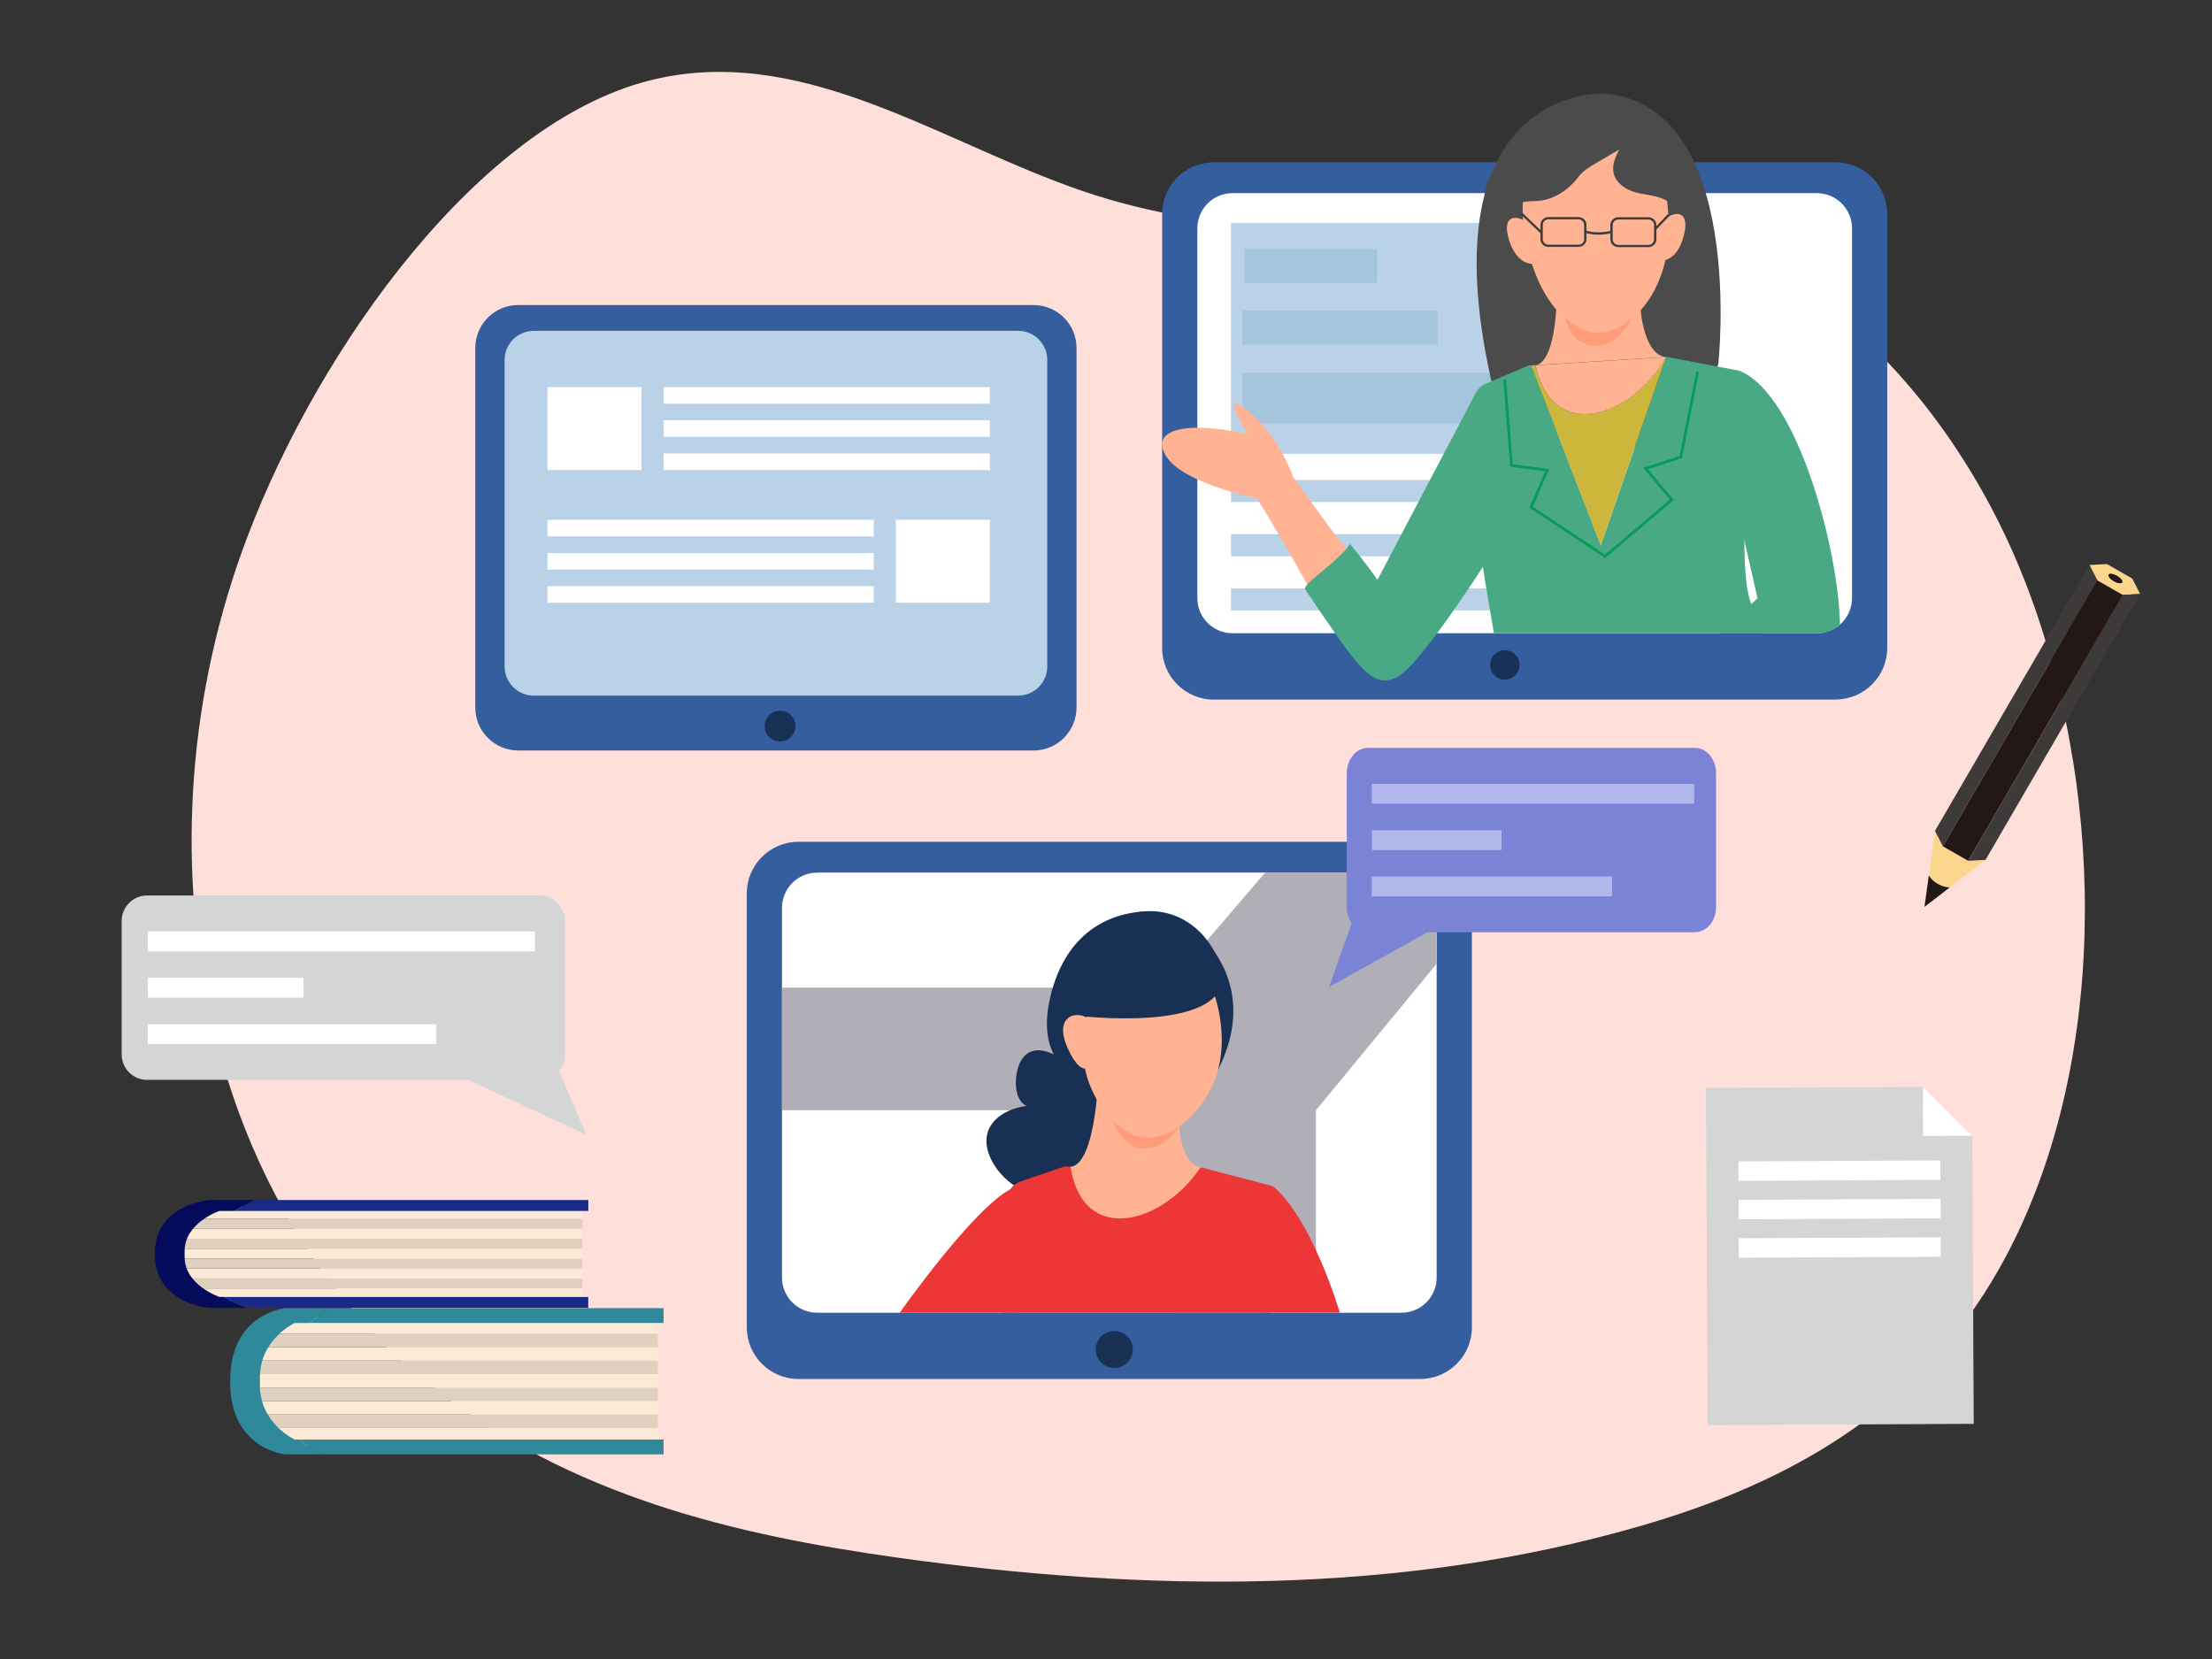 <svg width="400" height="300" viewBox="0 0 400 300" fill="none" xmlns="http://www.w3.org/2000/svg">
<rect x="0" y="0" width="400" height="300" fill="#333333" stroke="none"/>
<path d="M374.848 137.508C372.591 123.414 368.641 109.936 363.227 98.164C354.338 78.844 341.253 62.867 325.963 52.151C307.658 39.306 288.805 38.285 268.331 39.816C242.213 41.752 218.67 42.913 193.292 33.675C168.391 24.613 144.037 7.774 117.354 14.584C86.81 22.361 57.906 62.427 44.75 97.038C23.393 153.186 36.549 217.781 78.116 250.738C103.14 270.586 132.962 277.554 162.183 281.654C206.783 287.9 253.447 288.639 297.411 275.724C314.43 270.727 331.289 263.231 345.433 250.052C372.944 224.414 381.532 179.07 374.866 137.508H374.848Z" fill="#FFDFDA"/>
<g clip-path="url(#clip0_2526_4690)">
<path d="M349.907 150.247L348.786 158.333C349.213 158.944 349.755 159.46 350.421 159.843C351.088 160.222 351.814 160.436 352.558 160.491L359.041 155.499L359.023 155.486L355.903 155.654L351.331 153.035L349.907 150.243V150.247Z" fill="#FCD68C"/>
<path d="M377.856 102.169L349.907 150.248L351.331 153.04L352.19 151.562L379.285 104.957L377.856 102.169Z" fill="#3E3A39"/>
<path d="M348.786 158.333L348 164L352.558 160.491C351.814 160.432 351.088 160.222 350.421 159.843C349.755 159.46 349.213 158.944 348.786 158.333Z" fill="#231815"/>
<path d="M379.285 104.957L352.19 151.562L351.331 153.04L355.898 155.659L356.757 154.19L383.852 107.58L379.285 104.957Z" fill="#231815"/>
<path d="M385.576 104.619L381.004 102L377.861 102.169L379.286 104.957L383.857 107.58L387.005 107.412L385.58 104.619H385.576ZM382.249 105.098C381.73 104.802 381.367 104.418 381.294 104.14C381.271 104.053 381.275 103.98 381.312 103.916C381.468 103.652 382.139 103.748 382.814 104.131C383.485 104.519 383.903 105.048 383.752 105.313C383.715 105.377 383.651 105.418 383.563 105.44C383.279 105.523 382.768 105.395 382.249 105.098Z" fill="#FCD68C"/>
<path d="M383.853 107.58L356.758 154.19L355.898 155.659L359.018 155.49H359.046L387 107.407L383.853 107.58Z" fill="#3E3A39"/>
<path d="M382.814 104.131C382.139 103.748 381.468 103.647 381.312 103.916C381.275 103.98 381.27 104.053 381.293 104.14C381.367 104.418 381.73 104.802 382.249 105.098C382.768 105.395 383.278 105.518 383.563 105.44C383.65 105.418 383.715 105.377 383.752 105.313C383.908 105.048 383.49 104.519 382.814 104.131Z" fill="#231815"/>
</g>
<g clip-path="url(#clip1_2526_4690)">
<path d="M34.304 231.19H105.328V229.391H33.076L34.304 231.19Z" fill="#FCEAD6"/>
<path d="M37.135 235.325H105.329V232.99H35.541L37.135 235.325Z" fill="#FCEAD6"/>
<path d="M33.076 229.391H105.329V227.591H31.847L33.076 229.391Z" fill="#E0D0BF"/>
<path d="M35.541 232.989H105.329V231.19H34.305L35.541 232.989Z" fill="#E0D0BF"/>
<path d="M105.328 218.19H37.135L35.76 220.401H105.328V218.19Z" fill="#FCEAD6"/>
<path d="M34.634 222.2L33.515 223.999H105.329V222.2H34.634Z" fill="#FCEAD6"/>
<path d="M105.329 220.401H35.76L34.634 222.2H105.329V220.401Z" fill="#E0D0BF"/>
<path d="M31.547 227.151L31.847 227.591H105.329V225.799H32.388L31.547 227.151Z" fill="#FCEAD6"/>
<path d="M32.388 225.799H105.328V224H33.514L32.388 225.799Z" fill="#E0D0BF"/>
<path d="M106.374 236.515V234.539H40.58C41.801 235.421 43.154 236.06 44.58 236.515H106.374Z" fill="#182987"/>
<path d="M42.335 218.976H106.382V217H46.058C45.611 217.206 45.173 217.419 44.748 217.654C44.002 218.065 43.176 218.498 42.335 218.976Z" fill="#182987"/>
<path d="M33.383 227.283V226.232C33.383 221.084 39.68 218.976 39.68 218.976H42.328C43.169 218.498 44.002 218.065 44.741 217.654C45.165 217.419 45.604 217.198 46.05 217H37.976C37.976 217 28 217.661 28 226.622V226.886C28 235.854 37.976 236.508 37.976 236.508H44.58C43.154 236.052 41.801 235.413 40.58 234.532H39.687C39.687 234.532 33.383 232.424 33.383 227.283Z" fill="#040B5A"/>
<path d="M47.93 255.788H118.954V253.349H46.694L47.93 255.788Z" fill="#FCEAD6"/>
<path d="M50.76 261.391H118.954V258.226H49.159L50.76 261.391Z" fill="#FCEAD6"/>
<path d="M46.694 253.349H118.954V250.911H45.465L46.694 253.349Z" fill="#E0D0BF"/>
<path d="M49.159 258.226H118.954V255.788H47.93L49.159 258.226Z" fill="#E0D0BF"/>
<path d="M118.954 238.167H50.76L49.378 241.164H118.954V238.167Z" fill="#FCEAD6"/>
<path d="M48.259 243.603L47.133 246.041H118.954V243.603H48.259Z" fill="#FCEAD6"/>
<path d="M118.954 241.164H49.378L48.259 243.603H118.954V241.164Z" fill="#E0D0BF"/>
<path d="M45.166 250.316L45.465 250.911H118.954V248.479H46.007L45.166 250.316Z" fill="#FCEAD6"/>
<path d="M46.006 248.479H118.954V246.041H47.133L46.006 248.479Z" fill="#E0D0BF"/>
<path d="M120 263V260.319H54.198C55.419 261.516 56.772 262.383 58.206 263H120Z" fill="#30899A"/>
<path d="M55.953 239.233H120V236.552H59.676C59.23 236.824 58.791 237.117 58.367 237.44C57.621 237.999 56.794 238.586 55.953 239.233Z" fill="#30899A"/>
<path d="M47.001 250.492V249.067C47.001 242.097 53.306 239.24 53.306 239.24H55.953C56.794 238.594 57.621 238.006 58.367 237.448C58.791 237.132 59.23 236.838 59.676 236.559H51.602C51.602 236.559 41.626 237.455 41.626 249.603V249.956C41.626 262.104 51.602 263 51.602 263H58.206C56.772 262.383 55.419 261.516 54.198 260.319H53.306C53.306 260.319 47.001 257.462 47.001 250.492Z" fill="#30899A"/>
</g>
<path d="M186.891 135.714H93.723C89.438 135.714 85.946 132.247 85.946 127.954V62.919C85.946 58.644 89.42 55.16 93.723 55.16H186.891C191.176 55.16 194.668 58.626 194.668 62.919V127.954C194.668 132.23 191.194 135.714 186.891 135.714Z" fill="#355E9E"/>
<path d="M184.104 125.789H96.527C93.617 125.789 91.254 123.431 91.254 120.528V65.083C91.254 62.18 93.617 59.822 96.527 59.822H184.104C187.014 59.822 189.377 62.18 189.377 65.083V120.528C189.377 123.431 187.014 125.789 184.104 125.789Z" fill="#B9D2E8"/>
<path d="M116 70H99V85H116V70Z" fill="white"/>
<path d="M179 94H162V109H179V94Z" fill="white"/>
<path d="M179 70H120V73H179V70Z" fill="white"/>
<path d="M158 94H99V97H158V94Z" fill="white"/>
<path d="M179 76H120V79H179V76Z" fill="white"/>
<path d="M158 100H99V103H158V100Z" fill="white"/>
<path d="M179 82H120V85H179V82Z" fill="white"/>
<path d="M158 106H99V109H158V106Z" fill="white"/>
<path d="M141.056 134.077C142.595 134.077 143.843 132.832 143.843 131.297C143.843 129.761 142.595 128.517 141.056 128.517C139.518 128.517 138.27 129.761 138.27 131.297C138.27 132.832 139.518 134.077 141.056 134.077Z" fill="#183054"/>
<path d="M256.798 249.366H144.407C139.223 249.366 135.043 245.178 135.043 240.022V161.562C135.043 156.389 139.24 152.219 144.407 152.219H256.798C261.982 152.219 266.162 156.407 266.162 161.562V240.022C266.162 245.195 261.965 249.366 256.798 249.366Z" fill="#355E9E"/>
<path d="M253.429 237.383H147.776C144.266 237.383 141.409 234.532 141.409 231.03V164.148C141.409 160.647 144.266 157.796 147.776 157.796H253.429C256.938 157.796 259.795 160.647 259.795 164.148V231.03C259.795 234.532 256.938 237.383 253.429 237.383Z" fill="white"/>
<path d="M201.493 247.377C203.343 247.377 204.844 245.88 204.844 244.034C204.844 242.187 203.343 240.69 201.493 240.69C199.642 240.69 198.142 242.187 198.142 244.034C198.142 245.88 199.642 247.377 201.493 247.377Z" fill="#183054"/>
<path d="M253.429 157.779H228.792L210.963 178.595H141.409V200.766H212.392V237.365H237.963V200.766L259.778 174.284V164.131C259.778 160.629 256.921 157.779 253.411 157.779H253.429Z" fill="#B0AFB7"/>
<path d="M209.252 205.2C208.159 200.783 203.803 196.983 199.2 196.859L191.952 191.299C190.294 190.542 188.337 189.434 186.467 190.155C184.598 190.877 183.857 193.129 183.716 195.135C183.593 196.965 183.963 199.147 185.603 199.991C182.517 200.379 179.219 202.085 178.514 205.094C178.108 206.819 178.637 208.631 179.501 210.179C181.388 213.558 184.951 215.951 188.795 216.426C190.435 216.637 192.164 216.479 193.663 215.775C194.615 215.335 195.461 214.631 196.043 213.769C196.043 213.927 196.079 214.121 196.185 214.35C196.59 215.3 197.701 215.722 198.724 215.863C200.646 216.092 202.621 215.546 204.279 214.543C207.418 212.625 210.205 209.053 209.252 205.2Z" fill="#183054"/>
<path d="M200.593 196.49C192.604 195.575 187.472 190.683 189.941 180.231C192.428 169.779 199.235 165.222 207.118 164.8C215.001 164.378 229.039 176.396 220.204 193.552C205.901 198.426 200.576 196.49 200.576 196.49H200.593Z" fill="#183054"/>
<path d="M182.711 215.054C175.904 218.608 162.695 237.383 162.695 237.383H183.381L182.711 215.054Z" fill="#ED3636"/>
<path d="M230.15 214.473C237.257 220.332 242.284 237.365 242.284 237.365H228.052L230.133 214.473H230.15Z" fill="#ED3636"/>
<path d="M229.427 237.383C229.886 231.154 230.327 223.623 230.15 214.49L217.224 211.112L192.428 210.954L184.51 213.663C183.134 214.138 182.2 215.353 182.129 216.76C181.918 220.843 181.494 229.64 181.441 237.4H229.41L229.427 237.383Z" fill="#ED3636"/>
<path d="M198.601 195.363C198.142 202.965 196.767 210.637 193.592 211.006C195.797 225.259 210.17 221.458 217.118 211.076C213.397 210.531 212.85 203.035 213.256 199.622C209.164 195.909 198.601 195.346 198.601 195.346V195.363Z" fill="#FFB392"/>
<path d="M200.981 202.173C200.981 202.173 202.904 207.892 207.066 207.734C211.228 207.575 213.15 203.722 213.15 203.722L200.981 202.173Z" fill="#FF9D7B"/>
<path d="M209.746 168.724C203.556 168.6 196.537 178.049 195.849 188.062C195.162 198.074 202.41 205.464 207.206 205.781C212.003 206.097 220.186 199.78 220.874 189.768C221.562 179.756 215.901 169.427 209.746 168.706V168.724Z" fill="#FFB392"/>
<path d="M197.26 184.577C195.267 182.483 190.224 183.31 193.116 189.645C196.008 195.979 197.86 192.02 197.86 192.02L197.26 184.577Z" fill="#FFB392"/>
<path d="M196.132 183.821C208.706 184.912 224.895 183.786 220.239 173.334C215.583 162.882 203.486 162.337 198.442 169.797C193.398 177.24 196.132 183.821 196.132 183.821Z" fill="#183054"/>
<path d="M331.906 126.511H219.516C214.331 126.511 210.152 122.323 210.152 117.168V38.69C210.152 33.517 214.349 29.347 219.516 29.347H331.906C337.091 29.347 341.271 33.535 341.271 38.69V117.15C341.271 122.323 337.074 126.494 331.906 126.494V126.511Z" fill="#355E9E"/>
<path d="M328.538 114.511H222.884C219.375 114.511 216.518 111.66 216.518 108.159V41.277C216.518 37.775 219.375 34.925 222.884 34.925H328.538C332.047 34.925 334.904 37.775 334.904 41.277V108.159C334.904 111.66 332.047 114.511 328.538 114.511Z" fill="white"/>
<path d="M272.122 122.904C273.593 122.904 274.785 121.714 274.785 120.247C274.785 118.779 273.593 117.59 272.122 117.59C270.652 117.59 269.459 118.779 269.459 120.247C269.459 121.714 270.652 122.904 272.122 122.904Z" fill="#183054"/>
<path d="M273.304 40.326H222.603V82.064H273.304V40.326Z" fill="#B9D2E8"/>
<path d="M273.304 86.797H222.603V90.791H273.304V86.797Z" fill="#B9D2E8"/>
<path d="M249.038 45.024H225.036V51.165H249.038V45.024Z" fill="#A4C5DD"/>
<path d="M259.971 56.163H224.683V62.304H259.971V56.163Z" fill="#A4C5DD"/>
<path d="M273.903 67.389H224.683V76.521H273.903V67.389Z" fill="#A4C5DD"/>
<path d="M273.304 96.598H222.603V100.592H273.304V96.598Z" fill="#B9D2E8"/>
<path d="M273.304 106.399H222.603V110.393H273.304V106.399Z" fill="#B9D2E8"/>
<path d="M244.435 100.329C241.966 97.83 233.783 86.129 233.783 86.129C230.433 77.12 224.137 72.58 223.255 73.037C222.373 73.495 225.653 78.545 225.653 78.545C215.249 76.099 207.771 77.383 210.84 82.433C213.908 87.484 227.294 90.105 227.294 90.105C232.302 98.182 236.905 106.645 236.905 106.645L244.435 100.346V100.329Z" fill="#FFB392"/>
<path d="M244.1 98.375C242.107 101.613 235.441 105.502 236.023 106.61C245.511 120.546 247.997 124.663 252.547 122.499C257.097 120.335 270.888 98.252 270.888 98.252L266.867 71.049L249.09 104.868C246.868 101.63 244.117 98.375 244.117 98.375H244.1Z" fill="#49A984"/>
<path d="M290.217 16.924C290.217 16.924 257.732 15.024 269.654 68.796C300.322 98.27 310.726 65.823 310.726 65.823C310.726 65.823 315.841 19.159 290.217 16.906V16.924Z" fill="#4B4B4C"/>
<path d="M288.417 22.379C282.086 22.185 274.062 29.136 275.508 40.731C276.954 52.327 282.633 60.069 289.246 59.911C295.86 59.753 302.032 51.518 301.767 40.714C301.503 29.91 298.24 22.696 288.417 22.396V22.379Z" fill="#FFB392"/>
<path d="M276.002 40.221C274.785 39.007 271.347 38.444 272.881 43.388C274.415 48.333 277.66 47.822 277.695 47.558C277.731 47.294 276.002 40.239 276.002 40.239V40.221Z" fill="#FFB392"/>
<path d="M270.024 40.661C270.817 37.863 273.851 36.561 276.566 36.403C276.849 36.403 277.148 36.385 277.448 36.367C280.658 36.332 283.479 34.555 285.419 32.004C285.419 32.004 285.419 31.986 285.437 31.968C286.319 30.842 287.536 30.121 288.717 29.435C290.075 28.643 291.451 27.851 292.809 27.041C292.191 28.256 291.556 29.593 291.733 30.965C291.98 32.936 293.814 34.221 295.577 34.731C297.341 35.241 299.246 35.276 300.938 36.051C301.238 36.191 301.556 36.367 301.767 36.631C302.067 37.018 302.138 37.564 302.173 38.074C302.279 39.376 302.244 40.696 302.085 41.98C301.873 43.67 301.485 45.535 302.402 46.925C303.143 48.069 307.534 34.837 305.277 33.042C302.085 30.508 299.104 27.657 296.389 24.525C295.436 23.434 294.484 22.273 293.232 21.587C291.874 20.848 290.304 20.725 288.805 20.83C283.55 21.182 278.7 23.892 274.309 27.024C272.299 28.467 270.253 30.103 269.177 32.426C268.101 34.748 268.26 37.986 270.182 39.57" fill="#4B4B4C"/>
<path d="M296.6 53.312C292.227 49.864 281.593 50.04 281.593 50.04C281.645 57.483 280.852 65.049 277.889 66.017L301.274 64.556C297.5 64.275 296.424 56.761 296.6 53.33V53.312Z" fill="#FFB392"/>
<path d="M316.811 109.619C314.112 102.721 316.599 89.524 314.606 67.054L301.397 64.538H301.292L289.476 98.586L276.884 66.069H276.479L268.719 69.359C267.379 69.922 266.515 71.207 266.55 72.632C266.638 77.665 266.903 89.788 267.661 98.357C268.031 102.58 269.089 108.211 270.147 114.493H318.609C317.922 112.522 317.287 110.833 316.811 109.601V109.619Z" fill="#49A984"/>
<path d="M277.907 66.017L276.866 66.087L277.907 66.017Z" fill="#FFB392"/>
<path d="M301.274 64.556H301.291L277.907 66.016L301.274 64.556Z" fill="#FFB392"/>
<path d="M301.274 64.556C295.013 75.465 280.852 80.269 277.642 66.104C277.73 66.104 277.801 66.051 277.889 66.016L276.866 66.087L289.458 98.604L301.274 64.573V64.556Z" fill="#CCB63C"/>
<path d="M277.66 66.104C280.852 80.269 295.031 75.465 301.292 64.573L277.907 66.034C277.907 66.034 277.748 66.104 277.66 66.122V66.104Z" fill="#FFB392"/>
<path d="M301.203 39.623C302.367 38.356 305.771 37.617 304.483 42.632C303.196 47.647 299.933 47.295 299.863 47.013C299.792 46.732 301.203 39.623 301.203 39.623Z" fill="#FFB392"/>
<path d="M282.951 57.254C282.951 57.254 288.541 63.659 295.154 57.359C291.645 64.82 284.22 63.764 282.951 57.254Z" fill="#FF9D7B"/>
<path d="M272.123 68.832L273.304 84.175L279.794 85.02L276.866 91.724L290.252 100.592L302.314 90.386L297.57 84.721L303.937 82.662L306.952 67.389" stroke="#079B5B" stroke-width="0.5" stroke-miterlimit="10" stroke-linecap="round"/>
<path d="M314.606 67.055L313.989 91.566C313.989 91.566 315.453 97.636 317.816 108.194L310.973 114.528H328.556C330.16 114.528 331.607 113.913 332.718 112.945C332.576 100.117 325.258 71.454 314.606 67.072V67.055Z" fill="#49A984"/>
<path d="M285.437 44.655H280.006C279.212 44.655 278.56 44.021 278.56 43.247V40.661C278.56 39.886 279.212 39.253 280.006 39.253H285.437C286.231 39.253 286.883 39.886 286.883 40.661V43.247C286.883 44.021 286.231 44.655 285.437 44.655ZM280.006 39.658C279.441 39.658 278.983 40.097 278.983 40.661V43.247C278.983 43.793 279.441 44.25 280.006 44.25H285.437C286.002 44.25 286.46 43.81 286.46 43.247V40.661C286.46 40.115 286.002 39.658 285.437 39.658H280.006Z" fill="#3D3D3D"/>
<path d="M298.082 44.69H292.65C291.857 44.69 291.204 44.057 291.204 43.282V40.696C291.204 39.922 291.857 39.288 292.65 39.288H298.082C298.876 39.288 299.528 39.922 299.528 40.696V43.282C299.528 44.057 298.876 44.69 298.082 44.69ZM292.65 39.693C292.086 39.693 291.627 40.133 291.627 40.696V43.282C291.627 43.828 292.086 44.285 292.65 44.285H298.082C298.646 44.285 299.105 43.845 299.105 43.282V40.696C299.105 40.15 298.646 39.693 298.082 39.693H292.65Z" fill="#3D3D3D"/>
<path d="M289.088 42.438C287.642 42.438 286.654 42.103 286.601 42.068L286.742 41.681C286.742 41.681 288.823 42.403 291.363 41.716L291.468 42.121C290.587 42.35 289.775 42.438 289.088 42.438Z" fill="#3D3D3D"/>
<path d="M299.475 41.558L299.157 41.276L301.644 38.69L301.944 38.971L299.475 41.558Z" fill="#3D3D3D"/>
<path d="M278.524 42.139L275.05 38.813L275.35 38.532L278.806 41.84L278.524 42.139Z" fill="#3D3D3D"/>
<path d="M247.363 168.582H306.494C308.61 168.582 310.321 166.524 310.321 163.99V139.831C310.321 137.297 308.61 135.238 306.494 135.238H262.07H247.363C245.246 135.238 243.536 137.297 243.536 139.831V163.99C243.536 166.524 245.246 168.582 247.363 168.582Z" fill="#7B83D7"/>
<path d="M245.423 164.096L240.344 178.472L258.967 168.125" fill="#7B83D7"/>
<path d="M248.05 145.339H306.37V141.749H248.05V145.339Z" fill="#B1B7EB"/>
<path d="M248.086 153.714H271.523V150.124H248.086V153.714Z" fill="#B1B7EB"/>
<path d="M248.05 162.09H291.521V158.5H248.05V162.09Z" fill="#B1B7EB"/>
<path d="M97.55 195.276H26.603C24.063 195.276 22 193.217 22 190.683V166.524C22 163.99 24.063 161.932 26.603 161.932H97.55C100.089 161.932 102.153 163.99 102.153 166.524V190.683C102.153 193.217 100.089 195.276 97.55 195.276Z" fill="#D4D5D6"/>
<path d="M99.878 190.807L105.98 205.165L83.636 194.818" fill="#D4D5D6"/>
<path d="M96.721 168.442H26.744V172.031H96.721V168.442Z" fill="white"/>
<path d="M54.873 176.817H26.744V180.407H54.873V176.817Z" fill="white"/>
<path d="M78.892 185.211H26.744V188.8H78.892V185.211Z" fill="white"/>
<path d="M308.487 196.736L308.804 257.706L356.914 257.477L356.649 205.376L347.726 196.56L308.487 196.736Z" fill="#D4D5D6"/>
<path d="M347.725 196.56L356.649 205.376L347.76 205.411L347.725 196.56Z" fill="white"/>
<path d="M350.855 209.841L314.35 210.019L314.367 213.538L350.872 213.36L350.855 209.841Z" fill="white"/>
<path d="M350.907 216.791L314.384 216.969L314.402 220.488L350.924 220.31L350.907 216.791Z" fill="white"/>
<path d="M350.923 223.741L314.418 223.919L314.436 227.438L350.94 227.26L350.923 223.741Z" fill="white"/>
<defs>
<clipPath id="clip0_2526_4690">
<rect width="39" height="62" fill="white" transform="translate(348 102)"/>
</clipPath>
<clipPath id="clip1_2526_4690">
<rect width="92" height="46" fill="white" transform="translate(28 217)"/>
</clipPath>
</defs>
</svg>
